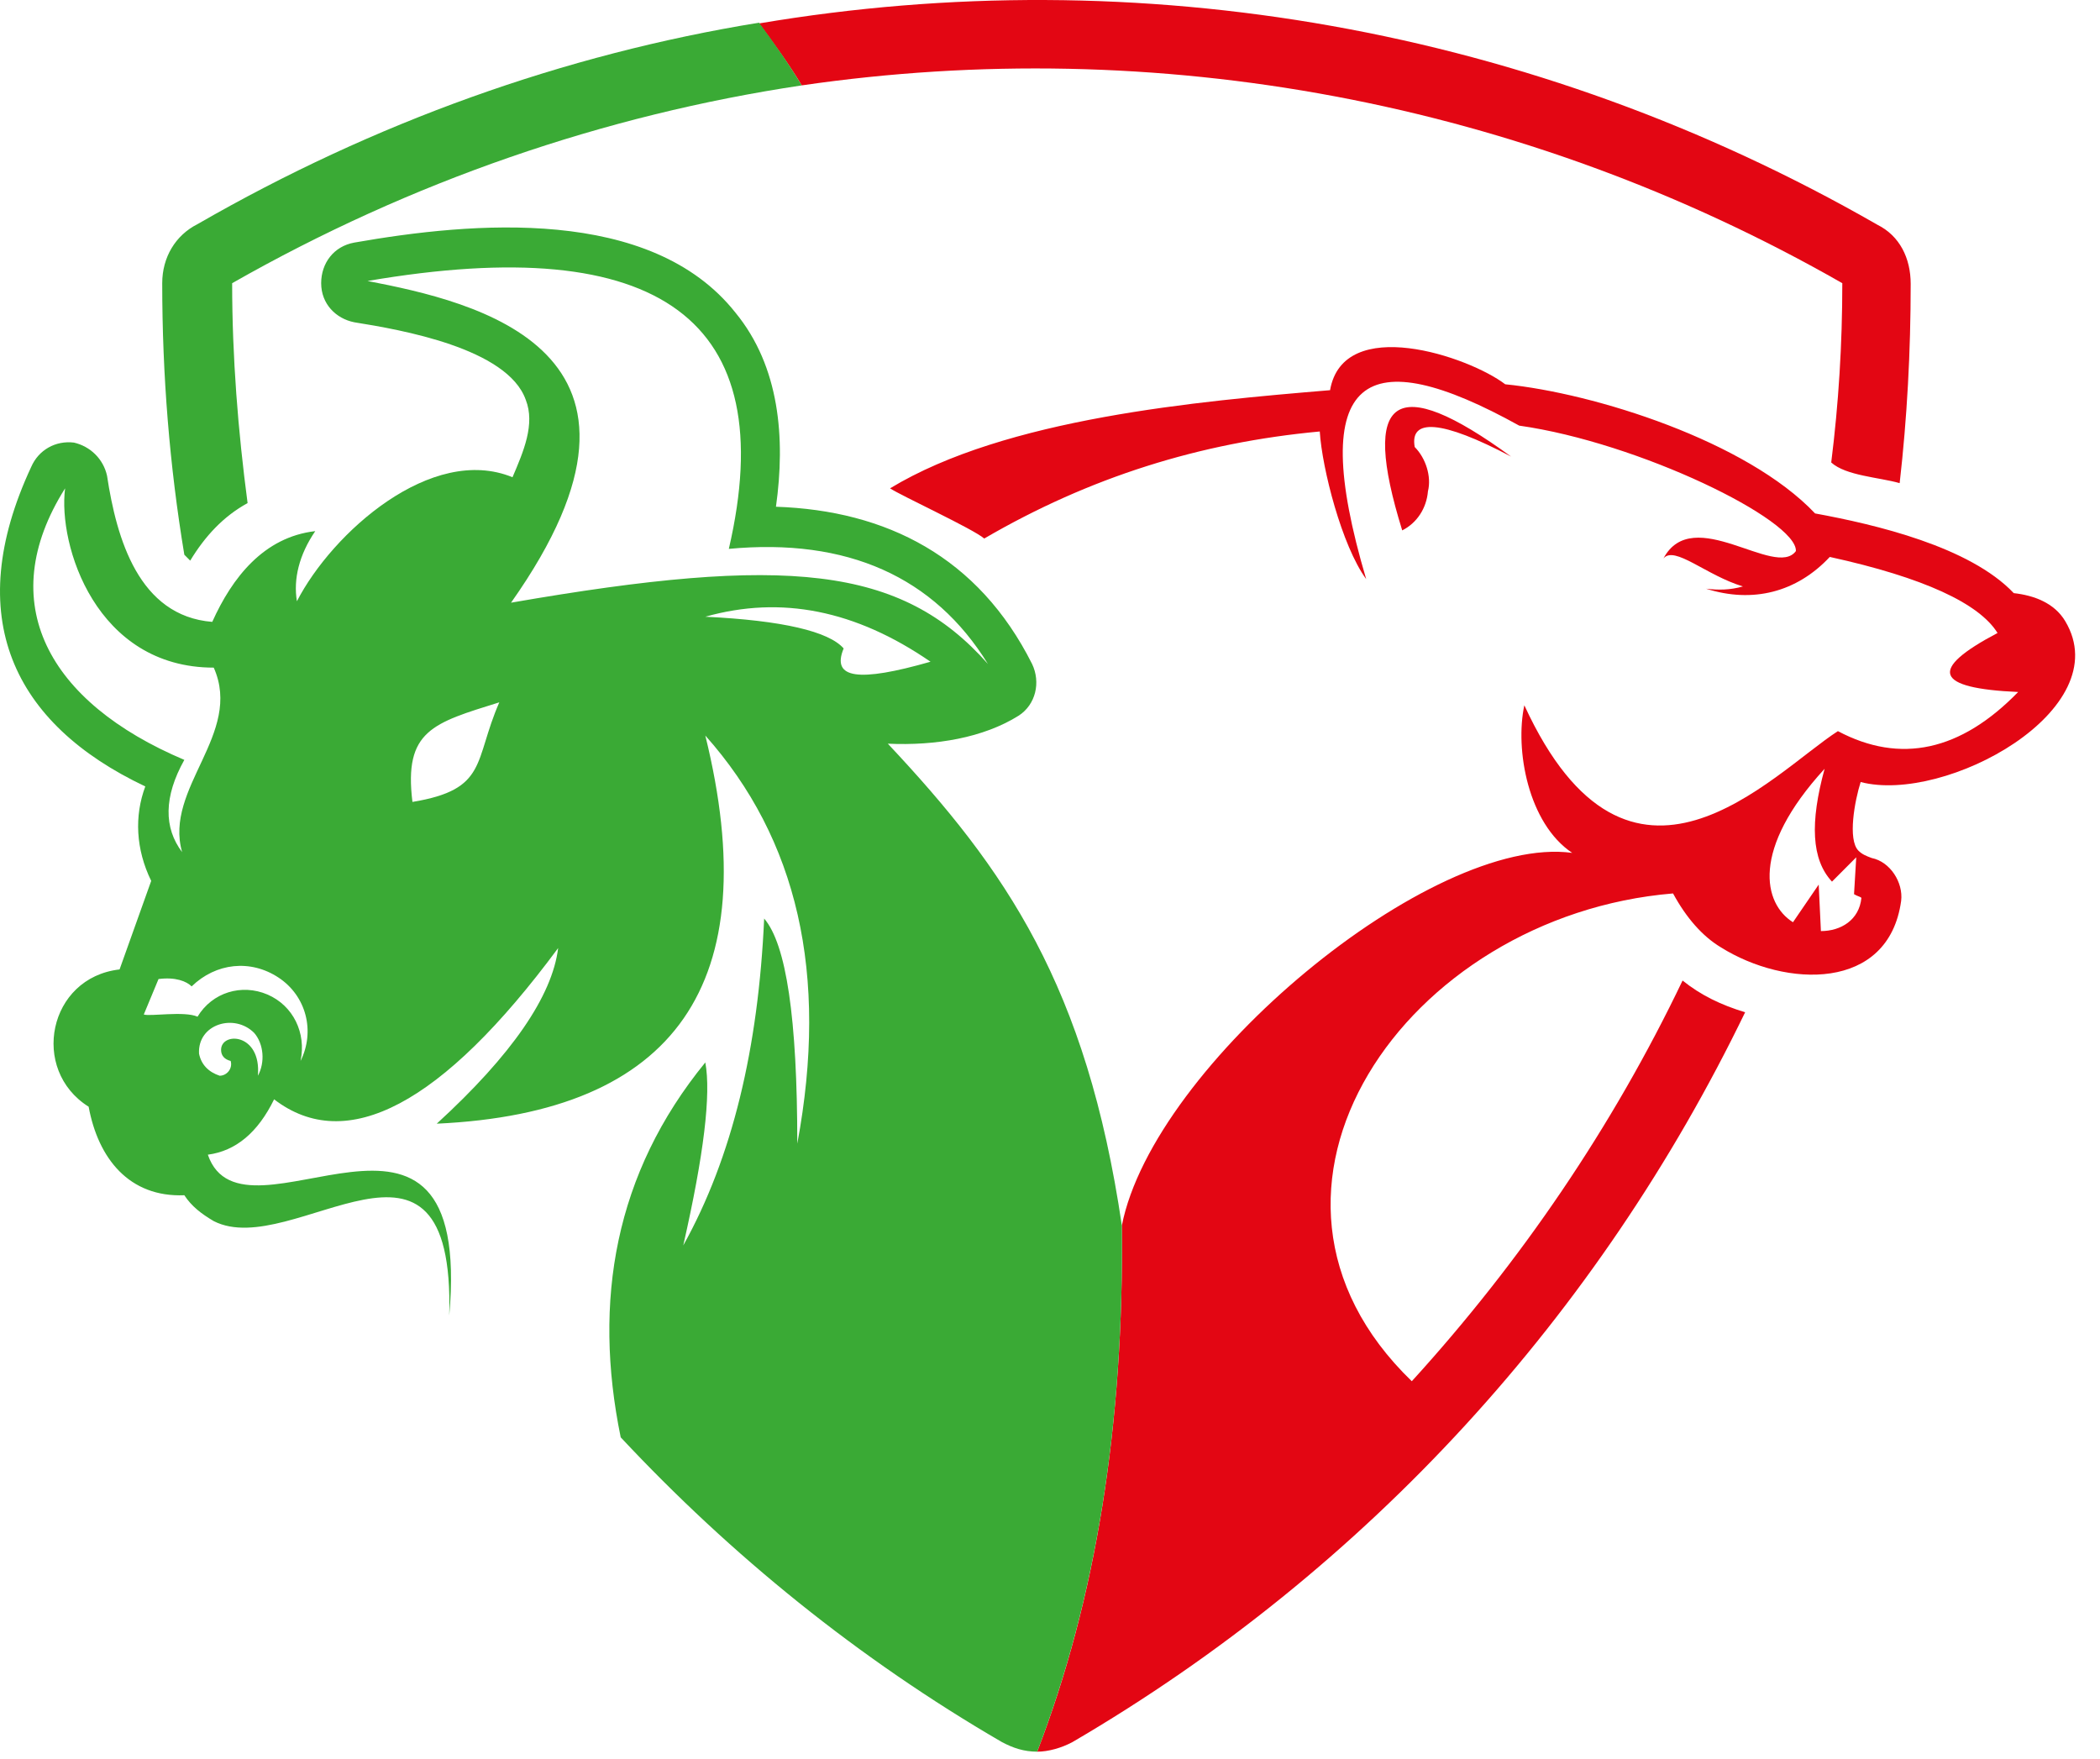 <svg width="80" height="67" viewBox="0 0 80 67" fill="none" xmlns="http://www.w3.org/2000/svg">
<path fill-rule="evenodd" clip-rule="evenodd" d="M30.541 3.253C44.026 1.287 57.986 3.815 70.183 10.788C70.183 13.121 70.042 15.37 69.761 17.618C70.321 18.125 71.583 18.18 72.368 18.405C72.65 15.932 72.788 13.401 72.788 10.816C72.788 9.832 72.368 8.988 71.529 8.567C58.408 1.032 43.382 -1.553 28.916 0.893C29.476 1.651 30.037 2.411 30.541 3.253ZM57.566 17.393C53.136 14.161 51.82 15.06 53.418 20.205C53.978 19.923 54.344 19.361 54.398 18.715C54.539 18.153 54.314 17.45 53.894 17.029C53.697 15.932 54.904 15.988 57.566 17.393ZM42.737 46.686C42.821 54.219 41.755 60.91 39.512 66.729C39.932 66.729 40.438 66.588 40.858 66.362C52.156 59.758 60.93 50.032 66.481 38.562C65.557 38.28 64.799 37.915 64.098 37.353C61.436 42.918 57.932 48.063 53.783 52.617C46.269 45.364 53.558 34.88 63.735 34.035C64.239 34.964 64.856 35.667 65.557 36.088C68.024 37.633 71.948 37.774 72.425 34.317C72.509 33.614 72.005 32.827 71.304 32.686C71.079 32.602 70.939 32.545 70.798 32.406C70.378 31.983 70.659 30.494 70.882 29.791C74.107 30.633 80.695 27.035 78.675 23.662C78.256 22.959 77.47 22.679 76.715 22.595C75.033 20.822 71.445 19.98 69.146 19.559C66.538 16.803 60.735 14.976 57.342 14.639C55.941 13.572 51.175 11.967 50.669 14.864C45.624 15.285 38.307 15.932 33.907 18.603C34.326 18.883 37.073 20.148 37.495 20.515C41.503 18.18 45.708 16.86 50.277 16.437C50.363 17.843 51.119 20.795 52.045 22.06C49.716 14.188 52.045 12.98 57.875 16.214C62.444 16.86 68.472 19.812 68.415 20.993C67.632 22.06 64.491 19.165 63.37 21.273C63.79 20.767 64.995 21.919 66.397 22.34C65.893 22.481 65.471 22.481 64.995 22.427C66.763 22.989 68.444 22.566 69.706 21.216C73.294 22.003 75.396 22.989 76.097 24.113C73.435 25.517 73.714 26.22 76.882 26.361C74.695 28.61 72.398 29.115 70.015 27.852C67.491 29.481 62.081 35.581 58.07 26.867C57.707 28.553 58.211 31.366 59.893 32.49C54.539 31.759 43.942 40.558 42.737 46.686ZM68.304 35.132C67.183 34.429 66.679 32.376 69.509 29.286C68.948 31.336 69.005 32.743 69.79 33.585L70.714 32.658L70.63 34.063C70.771 34.149 70.855 34.149 70.911 34.204C70.827 35.048 70.126 35.469 69.368 35.469L69.284 33.698L68.304 35.132Z" fill="#E30613"/>
<path fill-rule="evenodd" clip-rule="evenodd" d="M8.844 10.788C15.655 6.908 23.029 4.378 30.541 3.253C30.037 2.411 29.476 1.624 28.916 0.864C21.488 2.072 14.255 4.66 7.525 8.538C6.684 8.961 6.18 9.803 6.18 10.788C6.18 14.302 6.461 17.759 7.022 21.132L7.246 21.357C7.807 20.431 8.506 19.671 9.432 19.165C9.067 16.41 8.844 13.599 8.844 10.788ZM42.737 46.686C41.392 37.549 38.307 33.107 33.822 28.33C35.645 28.414 37.465 28.105 38.811 27.26C39.456 26.839 39.653 25.995 39.317 25.292C37.27 21.216 33.766 19.445 29.56 19.304C29.926 16.692 29.701 13.963 28.019 11.912C24.794 7.837 17.981 8.453 13.497 9.241C12.711 9.382 12.235 10.028 12.235 10.788C12.235 11.576 12.795 12.138 13.497 12.277C15.262 12.559 19.327 13.262 20.028 15.228C20.394 16.157 19.944 17.197 19.524 18.18C16.44 16.915 12.657 20.29 11.311 22.904C11.17 22.06 11.395 21.132 12.01 20.233C10.049 20.458 8.844 22.003 8.086 23.69C5.283 23.466 4.441 20.515 4.078 18.125C3.937 17.479 3.433 17.001 2.816 16.86C2.115 16.776 1.47 17.14 1.189 17.786C-1.473 23.494 0.49 27.57 5.535 29.959C5.115 31.084 5.17 32.349 5.76 33.557L4.555 36.93C1.836 37.24 1.134 40.753 3.377 42.16C3.74 44.128 4.918 45.617 7.022 45.532C7.301 45.956 7.666 46.236 8.143 46.518C11.17 48.063 17.337 41.598 17.114 50.116C18.038 39.77 9.264 47.922 7.918 43.987C8.983 43.846 9.824 43.143 10.442 41.878C13.188 43.987 16.833 42.103 21.263 36.115C21.038 37.943 19.497 40.191 16.638 42.806C25.748 42.385 29.195 37.465 26.869 28.02C30.373 31.955 31.578 37.101 30.373 43.566C30.373 38.787 29.953 35.974 29.111 34.991C28.889 39.911 27.906 44.071 26.029 47.444C26.814 43.987 27.093 41.682 26.869 40.473C23.421 44.69 22.579 49.554 23.646 54.754C27.851 59.251 32.701 63.188 38.166 66.362C38.589 66.588 39.008 66.729 39.512 66.729C41.755 60.882 42.821 54.219 42.737 46.686ZM8.143 25.433C9.264 27.963 6.236 30.016 6.938 32.461C6.236 31.534 6.236 30.353 7.022 28.947C1.836 26.755 -0.268 22.959 2.48 18.603C2.199 20.767 3.656 25.433 8.143 25.433ZM10.61 37.24C11.674 37.943 12.01 39.292 11.45 40.416C11.674 39.349 11.17 38.309 10.19 37.886C9.207 37.465 8.086 37.802 7.525 38.73C7.022 38.505 5.703 38.73 5.478 38.646L6.039 37.296C6.684 37.212 7.106 37.381 7.301 37.576C8.227 36.678 9.543 36.536 10.61 37.24ZM19.021 26.755C18.038 29.003 18.599 30.071 15.712 30.549C15.376 27.823 16.497 27.543 19.021 26.755ZM9.684 39.349C10.049 39.77 10.104 40.473 9.824 40.979C9.965 39.349 8.422 39.292 8.422 39.995C8.422 40.221 8.563 40.36 8.787 40.416C8.871 40.699 8.647 40.979 8.367 40.979C7.945 40.838 7.666 40.558 7.582 40.136C7.525 39.01 8.928 38.589 9.684 39.349ZM35.448 25.208C32.701 25.995 31.662 25.856 32.139 24.702C31.578 24.056 29.812 23.635 26.869 23.494C29.758 22.679 32.588 23.241 35.448 25.208ZM37.635 25.292C34.326 21.555 29.98 21.132 19.468 22.959C26.281 13.317 18.067 11.489 14.001 10.704C25.16 8.792 29.785 12.193 27.765 20.909C32.279 20.485 35.588 21.976 37.635 25.292Z" fill="#3AAA35"/>
</svg>
